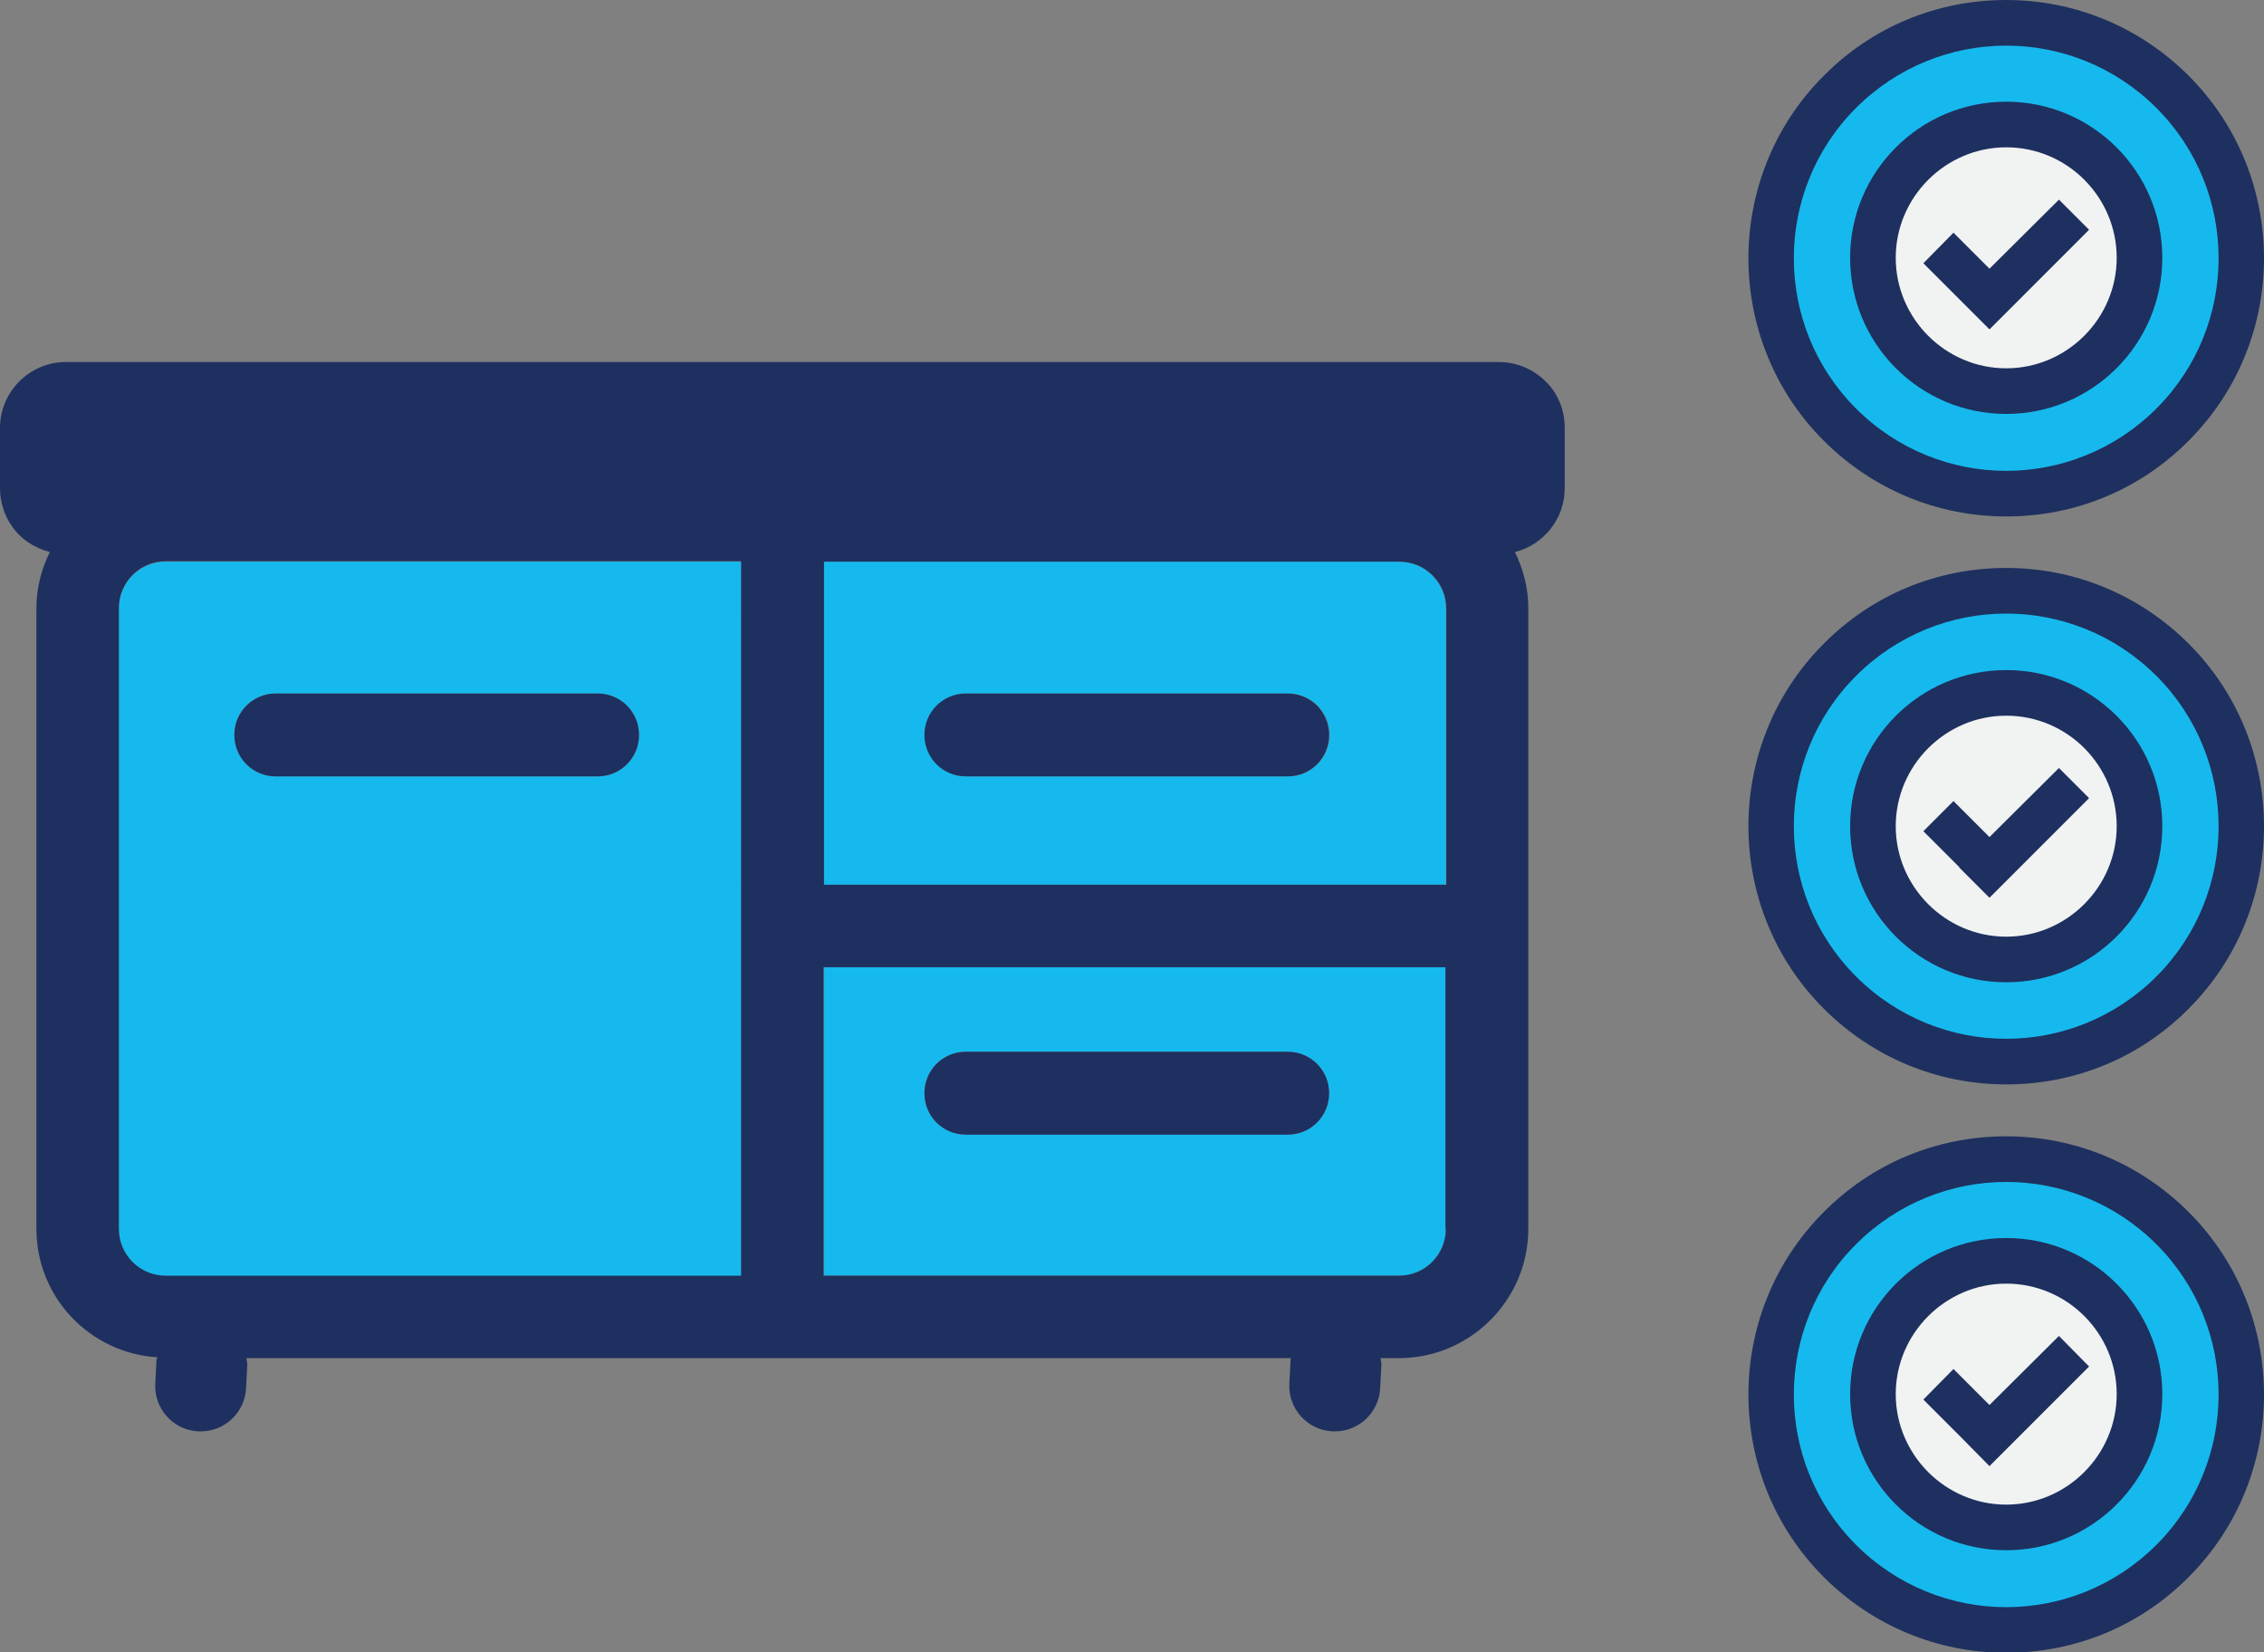 <?xml version="1.0" encoding="UTF-8"?>
<svg xmlns="http://www.w3.org/2000/svg" id="Layer_1" viewBox="0 0 54.1 39.48">
  <rect x="0" y="0" width="54.1" height="39.48" fill="#808080" stroke="none"/>
  <defs>
    <style>.cls-1{fill:#f1f2f2;}.cls-2{fill:#16b9ed;}.cls-3{fill:#1e305f;}</style>
  </defs>
  <g>
    <path class="cls-2" d="M34.55,21.14v-6.6c0-.62-.5-1.12-1.12-1.12h-13.75v7.72h14.86Zm-11.46-4.57h7.69c.55,0,.99,.44,.99,.99s-.44,.99-.99,.99h-7.69c-.55,0-.99-.44-.99-.99s.44-.99,.99-.99Z"></path>
    <path class="cls-2" d="M3.96,13.42c-.62,0-1.12,.5-1.12,1.12v14.83c0,.62,.5,1.12,1.12,1.12h13.75V13.42H3.96Zm10.32,5.13H6.59c-.55,0-.99-.44-.99-.99s.44-.99,.99-.99h7.69c.55,0,.99,.44,.99,.99s-.44,.99-.99,.99Z"></path>
    <path class="cls-2" d="M19.68,30.48h13.75c.62,0,1.12-.5,1.12-1.12v-6.25h-14.86v7.37Zm3.4-5.35h7.69c.55,0,.99,.44,.99,.99s-.44,.99-.99,.99h-7.69c-.55,0-.99-.44-.99-.99s.44-.99,.99-.99Z"></path>
    <g>
      <path class="cls-3" d="M14.28,16.57H6.59c-.55,0-.99,.44-.99,.99s.44,.99,.99,.99h7.69c.55,0,.99-.44,.99-.99s-.44-.99-.99-.99Z"></path>
      <path class="cls-3" d="M30.77,16.57h-7.69c-.55,0-.99,.44-.99,.99s.44,.99,.99,.99h7.69c.55,0,.99-.44,.99-.99s-.44-.99-.99-.99Z"></path>
      <path class="cls-3" d="M23.08,27.11h7.69c.55,0,.99-.44,.99-.99s-.44-.99-.99-.99h-7.69c-.55,0-.99,.44-.99,.99s.44,.99,.99,.99Z"></path>
      <path class="cls-3" d="M37.27,9.61c-.08-.19-.19-.36-.34-.5-.28-.28-.68-.46-1.11-.46H1.57c-.86,0-1.57,.71-1.57,1.57v1.45c0,.32,.1,.63,.27,.88,.21,.32,.54,.54,.92,.64-.2,.41-.32,.86-.32,1.34v14.83c0,1.64,1.28,2.97,2.89,3.07,0,.02-.02,.04-.02,.06l-.03,.57c-.03,.6,.43,1.11,1.03,1.14,.02,0,.04,0,.06,0,.57,0,1.05-.45,1.08-1.03l.03-.57c0-.05-.02-.1-.02-.15H30.85s-.01,.03-.01,.04l-.03,.57c-.03,.6,.43,1.11,1.03,1.14,.02,0,.04,0,.06,0,.57,0,1.05-.45,1.08-1.03l.03-.57c0-.05-.02-.1-.02-.15h.44c1.7,0,3.09-1.39,3.09-3.09V14.53c0-.48-.12-.93-.32-1.34,.68-.17,1.19-.79,1.19-1.52v-1.45c0-.22-.04-.42-.12-.61Zm-2.72,19.75c0,.62-.5,1.12-1.12,1.12h-13.75v-7.37h14.86v6.25Zm-30.59,1.12c-.62,0-1.12-.5-1.12-1.12V14.53c0-.62,.5-1.12,1.12-1.12h13.75V30.48H3.96Zm30.59-9.34h-14.86v-7.72h13.75c.62,0,1.12,.5,1.12,1.12v6.6Z"></path>
    </g>
  </g>
  <g>
    <g>
      <g>
        <g>
          <path class="cls-2" d="M47.94,38.94c-1.5,0-2.91-.58-3.98-1.65-2.19-2.19-2.19-5.76,0-7.95,1.06-1.06,2.47-1.65,3.98-1.65s2.91,.58,3.98,1.65c2.19,2.19,2.19,5.76,0,7.95-1.06,1.06-2.47,1.65-3.98,1.65Z"></path>
          <path class="cls-3" d="M47.94,28.24c1.3,0,2.6,.5,3.59,1.49,1.98,1.98,1.98,5.2,0,7.18-.99,.99-2.29,1.49-3.59,1.49s-2.6-.5-3.59-1.49c-1.98-1.98-1.98-5.2,0-7.18,.99-.99,2.29-1.49,3.59-1.49m0-1.09c-1.65,0-3.2,.64-4.36,1.81-2.4,2.4-2.4,6.32,0,8.72,1.16,1.16,2.71,1.81,4.36,1.81s3.2-.64,4.36-1.81c2.4-2.4,2.4-6.32,0-8.72-1.16-1.16-2.71-1.81-4.36-1.81h0Z"></path>
        </g>
        <g>
          <path class="cls-1" d="M47.94,36.5c-1.76,0-3.19-1.43-3.19-3.19s1.43-3.19,3.19-3.19,3.19,1.43,3.19,3.19-1.43,3.19-3.19,3.19Z"></path>
          <path class="cls-3" d="M47.94,30.67c1.46,0,2.64,1.19,2.64,2.64s-1.19,2.64-2.64,2.64-2.64-1.19-2.64-2.64,1.19-2.64,2.64-2.64m0-1.09c-2.06,0-3.73,1.67-3.73,3.73s1.67,3.73,3.73,3.73,3.73-1.67,3.73-3.73-1.67-3.73-3.73-3.73h0Z"></path>
        </g>
      </g>
      <polygon class="cls-3" points="49.2 31.92 47.54 33.57 46.68 32.71 45.96 33.44 46.82 34.3 46.82 34.3 47.54 35.03 49.92 32.65 49.2 31.92"></polygon>
    </g>
    <g>
      <g>
        <g>
          <path class="cls-2" d="M47.94,25.37c-1.5,0-2.91-.58-3.98-1.65-1.06-1.06-1.65-2.47-1.65-3.98s.58-2.91,1.65-3.98c1.06-1.06,2.47-1.65,3.98-1.65s2.91,.58,3.98,1.65c2.19,2.19,2.19,5.76,0,7.95-1.06,1.06-2.47,1.65-3.98,1.65Z"></path>
          <path class="cls-3" d="M47.94,14.66c1.3,0,2.6,.5,3.59,1.49,1.98,1.98,1.98,5.2,0,7.18-.99,.99-2.29,1.49-3.59,1.49s-2.6-.5-3.59-1.49c-1.98-1.98-1.98-5.2,0-7.18,.99-.99,2.29-1.49,3.59-1.49m0-1.09c-1.65,0-3.2,.64-4.36,1.81-2.4,2.4-2.4,6.32,0,8.72,1.16,1.16,2.71,1.81,4.36,1.81s3.2-.64,4.36-1.81c2.4-2.4,2.4-6.32,0-8.72-1.16-1.16-2.71-1.81-4.36-1.81h0Z"></path>
        </g>
        <g>
          <circle class="cls-1" cx="47.94" cy="19.74" r="3.19"></circle>
          <path class="cls-3" d="M47.94,17.1c1.46,0,2.64,1.19,2.64,2.64s-1.19,2.64-2.64,2.64-2.64-1.19-2.64-2.64,1.19-2.64,2.64-2.64m0-1.09c-2.06,0-3.73,1.67-3.73,3.73s1.67,3.73,3.73,3.73,3.73-1.67,3.73-3.73-1.67-3.73-3.73-3.73h0Z"></path>
        </g>
      </g>
      <polygon class="cls-3" points="49.2 18.35 47.54 20 46.68 19.14 45.96 19.86 46.82 20.72 46.82 20.73 47.54 21.45 49.92 19.07 49.2 18.35"></polygon>
    </g>
    <g>
      <g>
        <g>
          <path class="cls-2" d="M47.94,11.79c-1.5,0-2.91-.58-3.98-1.65-1.06-1.06-1.65-2.47-1.65-3.98s.58-2.91,1.65-3.98c1.06-1.06,2.47-1.65,3.98-1.65s2.91,.58,3.98,1.65c2.19,2.19,2.19,5.76,0,7.95-1.06,1.06-2.47,1.65-3.98,1.65Z"></path>
          <path class="cls-3" d="M47.94,1.09c1.3,0,2.6,.5,3.59,1.49,1.98,1.98,1.98,5.2,0,7.18-.99,.99-2.29,1.49-3.59,1.49s-2.6-.5-3.59-1.49c-1.98-1.98-1.98-5.2,0-7.18,.99-.99,2.29-1.49,3.59-1.49m0-1.09c-1.65,0-3.2,.64-4.36,1.81-2.4,2.4-2.4,6.32,0,8.72,1.16,1.16,2.71,1.81,4.36,1.81s3.2-.64,4.36-1.81c2.4-2.4,2.4-6.32,0-8.72-1.16-1.16-2.71-1.81-4.36-1.81h0Z"></path>
        </g>
        <g>
          <path class="cls-1" d="M47.94,9.35c-1.76,0-3.19-1.43-3.19-3.19s1.43-3.19,3.19-3.19,3.19,1.43,3.19,3.19-1.43,3.19-3.19,3.19Z"></path>
          <path class="cls-3" d="M47.94,3.52c1.46,0,2.64,1.19,2.64,2.64s-1.19,2.64-2.64,2.64-2.64-1.19-2.64-2.64,1.19-2.64,2.64-2.64m0-1.09c-2.06,0-3.73,1.67-3.73,3.73s1.67,3.73,3.73,3.73,3.73-1.67,3.73-3.73-1.67-3.73-3.73-3.73h0Z"></path>
        </g>
      </g>
      <polygon class="cls-3" points="49.2 4.77 47.54 6.42 46.68 5.56 45.96 6.29 46.82 7.15 46.82 7.15 47.54 7.87 49.92 5.49 49.2 4.77"></polygon>
    </g>
  </g>
</svg>
